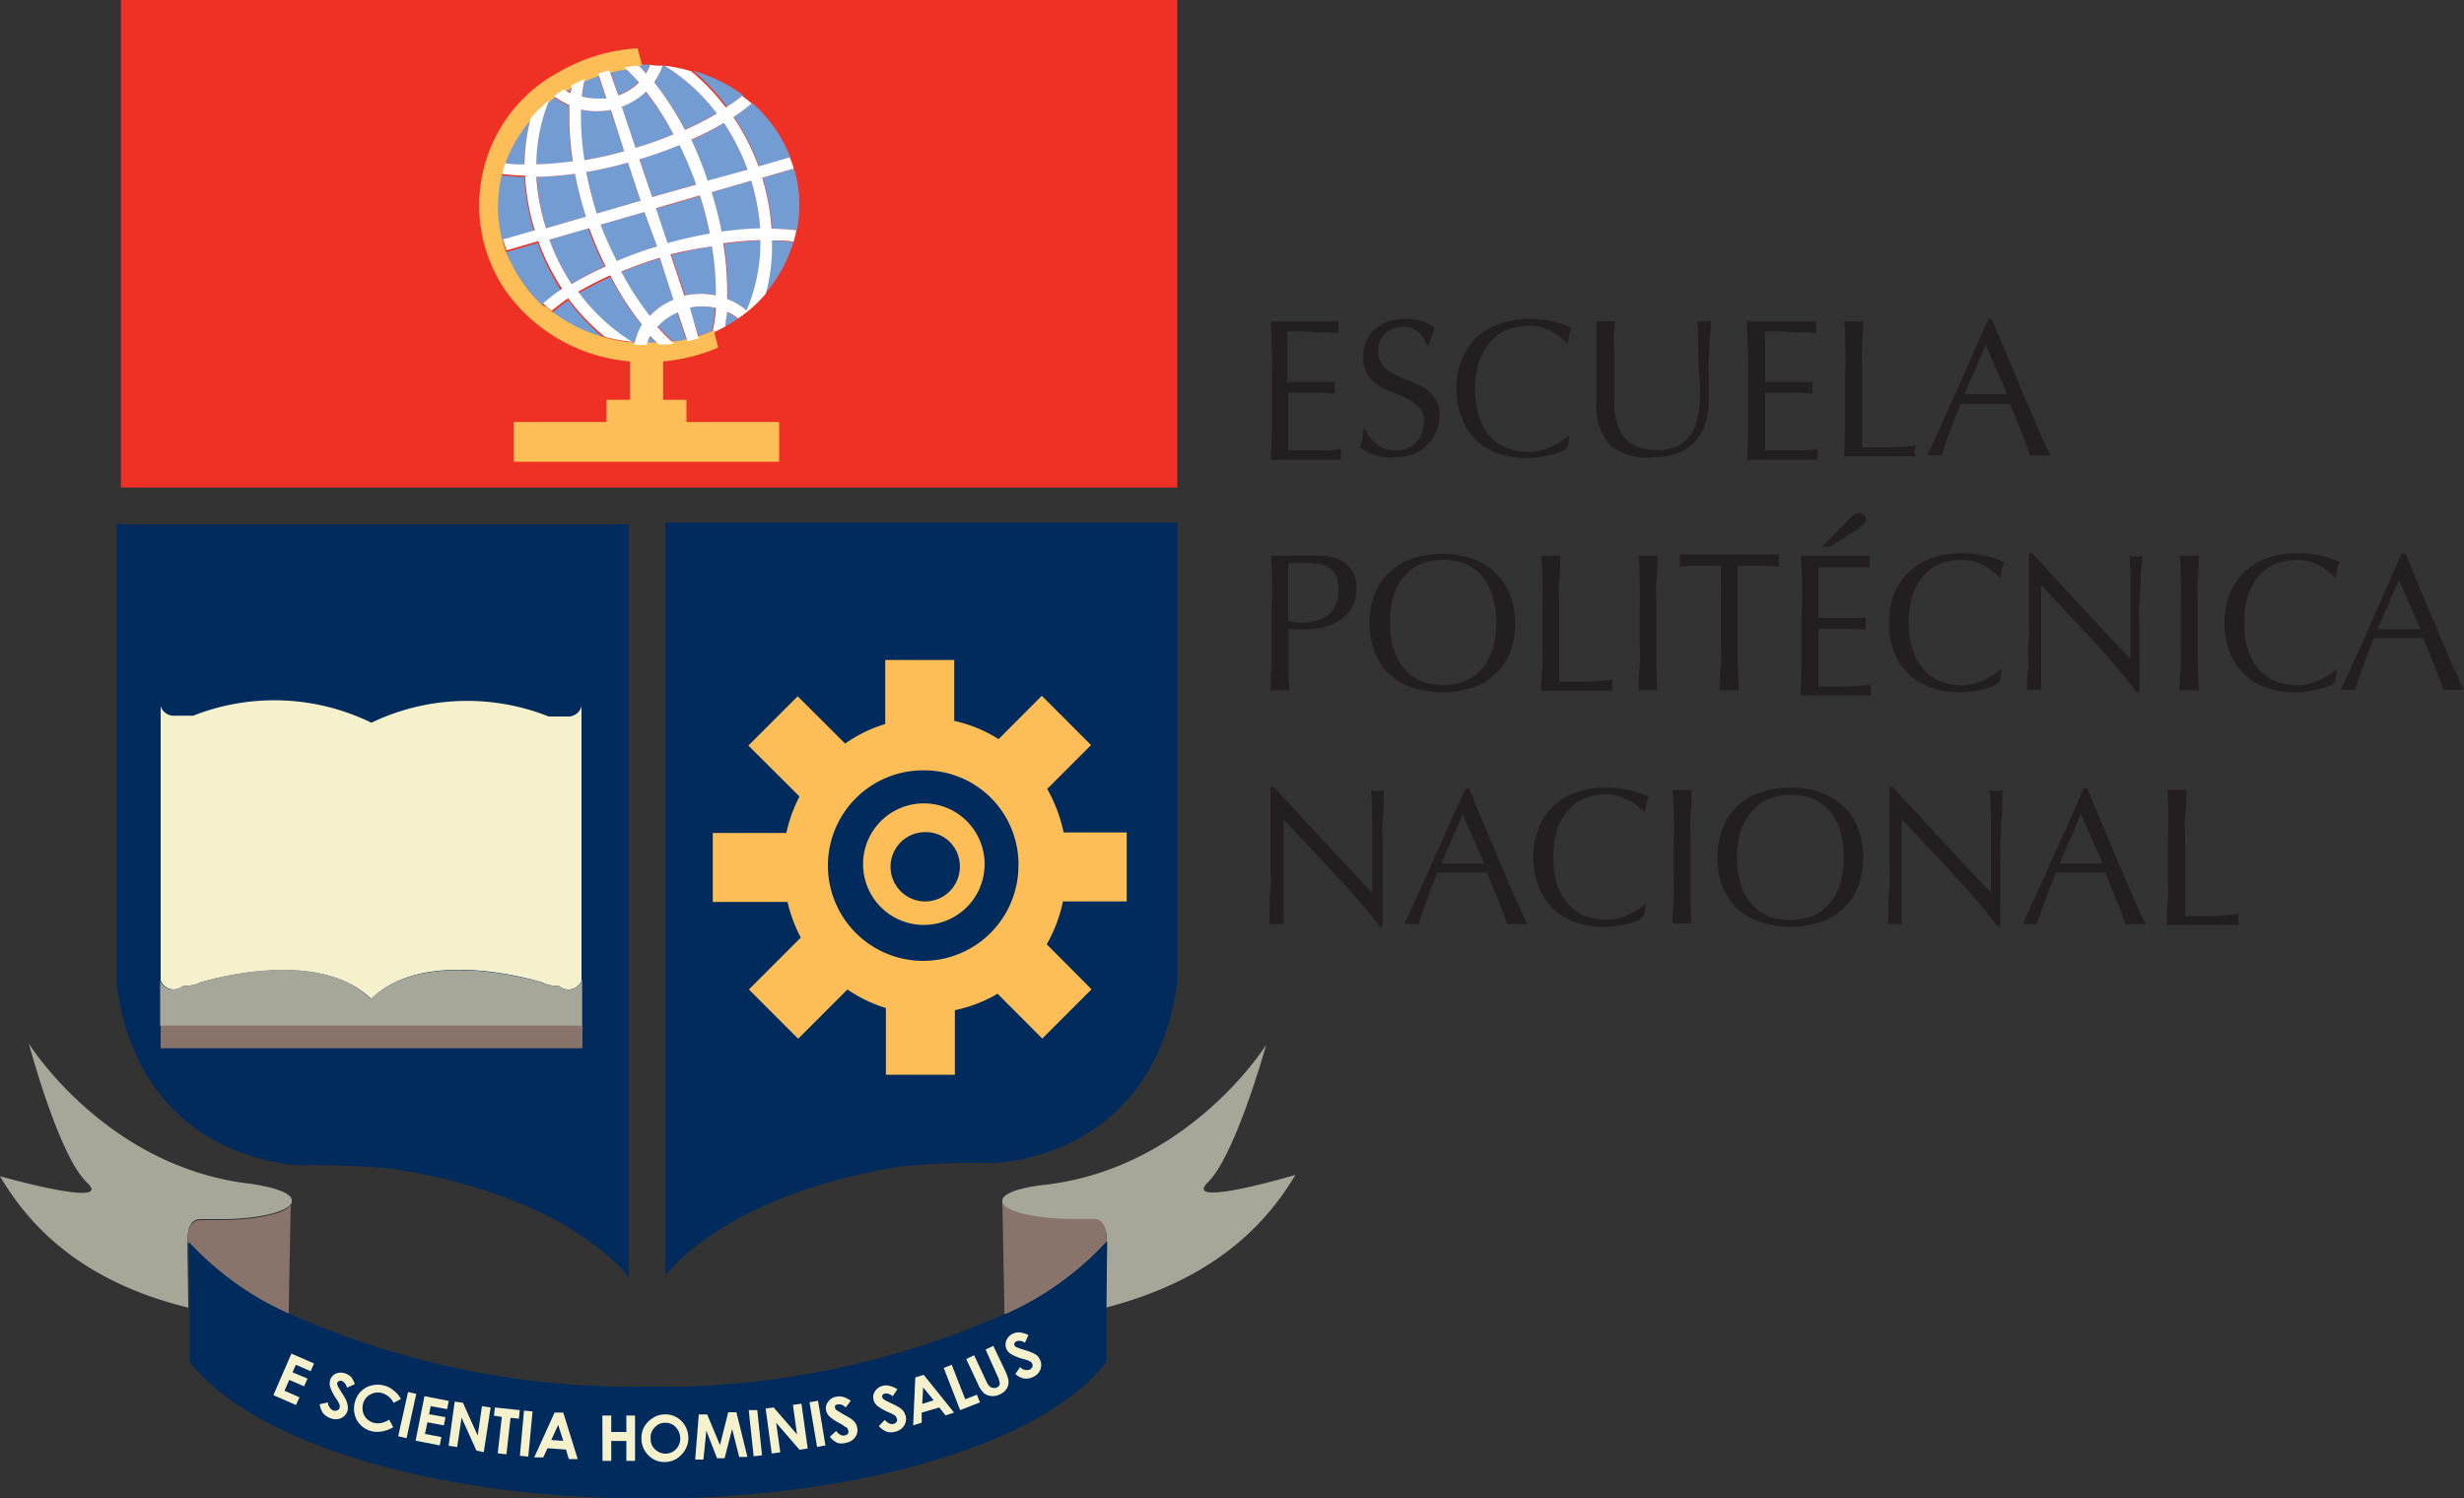 <svg xmlns="http://www.w3.org/2000/svg" viewBox="0 0 150 91.2"><rect x="0" y="0" width="150" height="91.2" fill="#333333" stroke="none"/><defs><style>.cls-1{fill:#002b5c;}.cls-2{fill:#ee3124;}.cls-3{fill:none;}.cls-4{fill:#a6a699;}.cls-5{fill:#88746a;}.cls-6{fill:#231f20;}.cls-7{fill:#fffac4;}.cls-8{fill:#f6f1cd;}.cls-9{fill:#739dd2;}.cls-10{fill:#fdbe57;}.cls-11{fill:#fff;}</style></defs><title>Escuela_Politecnica_Nacional</title><g id="Layer_2" data-name="Layer 2"><g id="EPN_Logo"><path class="cls-1" d="M71.67,31.81H40.5V77.66S44,72.72,54.93,71a47.14,47.14,0,0,1,5.55-.2s9.73-.12,11.19-11Z"/><path class="cls-1" d="M7.1,31.92H38.27V77.76s-3.45-4.93-14.44-6.61a51,51,0,0,0-5.54-.21s-9.73-.1-11.19-11Z"/><path class="cls-2" d="M71.67,0V29.68H7.36V0Z"/><path class="cls-3" d="M31.08,13.86v0h0A0,0,0,0,1,31.08,13.86Z"/><path class="cls-4" d="M78.86,71.53s-7,2.08-5.32.44,3.54-8.36,3.54-8.36-4.7,7.56-13.55,8.53h0c-1.48.17-2.51.53-2.51.95v.2c.19.53,2,1,4.31,1l.78,0,.47,0a.62.62,0,0,1,.3.06c.37.17.54.68.49,1.32l0,0-.05,3.84v.1C73.49,78,76.84,74.93,78.86,71.53Z"/><path class="cls-5" d="M67.37,75.59c0-.64-.12-1.15-.49-1.32a.62.62,0,0,0-.3-.06l-.47,0-.78,0c-2.27,0-4.12-.44-4.31-1L61.15,80a.19.19,0,0,1,.08,0A18.57,18.57,0,0,0,67.37,75.59Z"/><path class="cls-4" d="M11.46,79.4l-.05-3.3v-.52c0-.64.13-1.13.5-1.3a.73.73,0,0,1,.3-.06l.47,0h.77c2.24,0,4.07-.43,4.31-1v-.15c0-.42-1-.78-2.5-1h0c-8.82-1-13.5-8.53-13.5-8.53S3.58,70.4,5.3,72,0,71.61,0,71.61c2,3.4,5.34,6.5,11.46,8V79.4Z"/><path class="cls-5" d="M13.46,74.28h-.77l-.47,0a.73.73,0,0,0-.3.06c-.37.17-.53.66-.5,1.3A18.55,18.55,0,0,0,17.57,80h0l0,0,.13-6.69s0,0,0,0C17.53,73.85,15.7,74.27,13.46,74.28Z"/><path class="cls-1" d="M67.4,75.56l0,0A18.57,18.57,0,0,1,61.23,80a.19.19,0,0,0-.08,0,51.83,51.83,0,0,1-21.63,4.43H39.3A51.7,51.7,0,0,1,17.65,80l0,0h0a18.55,18.55,0,0,1-6.15-4.39v.52l.05,3.3v.18l0,3.29c3.69,4.83,14.74,8.33,27.8,8.33h.22c13.06,0,24.11-3.5,27.79-8.33l0-3.37v-.1Z"/><path class="cls-6" d="M77.42,21.09l-.06-1.52,1.06,0,1.06,0,1,0,1,0a2.19,2.19,0,0,0,0,.36,2.16,2.16,0,0,0,0,.35l-.69-.05-.66,0-.76-.05h-1q0,.38,0,.72c0,.23,0,.5,0,.79s0,.61,0,.9v.66h.94l.76,0,.63,0,.55,0a2.1,2.1,0,0,0,0,.36,2.19,2.19,0,0,0,0,.36l-.71-.06-.82,0H78.43v.24a2.82,2.82,0,0,0,0,.31v1.18c0,.45,0,.82,0,1.11s0,.52,0,.67h.83c.31,0,.6,0,.89,0l.82,0,.67-.09a.52.52,0,0,0,0,.18,1.15,1.15,0,0,0,0,.18.86.86,0,0,0,0,.31l-1.07,0H78.43l-1.07,0,.06-1.51c0-.51,0-1,0-1.54V22.63C77.45,22.11,77.44,21.59,77.42,21.09Z"/><path class="cls-6" d="M83.37,26.62a2.11,2.11,0,0,0,.39.4,2.16,2.16,0,0,0,.54.3,2.13,2.13,0,0,0,.69.1,1.75,1.75,0,0,0,.7-.13,1.73,1.73,0,0,0,.54-.37,1.68,1.68,0,0,0,.33-.55,1.66,1.66,0,0,0,.12-.67,1.33,1.33,0,0,0-.27-.87,2.35,2.35,0,0,0-.7-.53c-.28-.14-.57-.27-.89-.4a4.17,4.17,0,0,1-.9-.44,2.35,2.35,0,0,1-.69-.68A2,2,0,0,1,83,21.66a2.24,2.24,0,0,1,.18-.91,2,2,0,0,1,.52-.71,2.5,2.5,0,0,1,.8-.46,3.31,3.31,0,0,1,1.08-.17,3.22,3.22,0,0,1,1,.14,2.53,2.53,0,0,1,.77.42,2.3,2.3,0,0,0-.18.43A4,4,0,0,0,87,21h-.15q-.06-.16-.15-.36a1.59,1.59,0,0,0-.28-.36A1.38,1.38,0,0,0,86,20a1.4,1.4,0,0,0-.56-.11,1.75,1.75,0,0,0-.62.11,1.31,1.31,0,0,0-.8.77,1.53,1.53,0,0,0-.12.6,1.33,1.33,0,0,0,.28.88,2.56,2.56,0,0,0,.7.54,9.16,9.16,0,0,0,.89.39,5.3,5.3,0,0,1,.9.42,2.37,2.37,0,0,1,.69.65,1.76,1.76,0,0,1,.28,1,2.56,2.56,0,0,1-.2,1,2.49,2.49,0,0,1-.57.86,2.67,2.67,0,0,1-.91.55,3.59,3.59,0,0,1-1.22.2,3.09,3.09,0,0,1-1.2-.2,3.05,3.05,0,0,1-.76-.45,3,3,0,0,0,.15-.49,5,5,0,0,0,.07-.56h.15A2.39,2.39,0,0,0,83.37,26.62Z"/><path class="cls-6" d="M95.09,27.45a3.75,3.75,0,0,1-.55.21c-.22.06-.46.11-.73.16a4.61,4.61,0,0,1-.84.07,5.6,5.6,0,0,1-1.73-.26,3.84,3.84,0,0,1-1.38-.82A4,4,0,0,1,89,25.47a4.66,4.66,0,0,1-.33-1.8,4.59,4.59,0,0,1,.33-1.8,3.71,3.71,0,0,1,.91-1.34,3.82,3.82,0,0,1,1.41-.83,5.39,5.39,0,0,1,1.8-.29,6.39,6.39,0,0,1,1.43.16,7.22,7.22,0,0,1,1.14.39,1.38,1.38,0,0,0-.16.45q-.06.29-.09.48l-.07,0a2.75,2.75,0,0,0-.34-.32,3.23,3.23,0,0,0-.49-.34,3.12,3.12,0,0,0-.64-.29,2.77,2.77,0,0,0-.78-.11,3.66,3.66,0,0,0-1.3.23,2.73,2.73,0,0,0-1.05.7A3.28,3.28,0,0,0,90.05,22a5,5,0,0,0-.25,1.7,5.08,5.08,0,0,0,.25,1.7,3.5,3.5,0,0,0,.69,1.2,2.82,2.82,0,0,0,1.05.69,3.66,3.66,0,0,0,1.3.22,2.78,2.78,0,0,0,.78-.1,4.69,4.69,0,0,0,.67-.26,4.53,4.53,0,0,0,.54-.32l.41-.3.05,0-.11.7A1.11,1.11,0,0,1,95.09,27.45Z"/><path class="cls-6" d="M103.38,20.83q0-.91-.06-1.26l.25,0,.23,0a1.34,1.34,0,0,0,.36-.06c0,.28,0,.61-.07,1s0,.8-.06,1.23,0,.9,0,1.36,0,.92,0,1.35a4.5,4.5,0,0,1-.25,1.43,3.37,3.37,0,0,1-.65,1.07,2.8,2.8,0,0,1-1.06.66,4.12,4.12,0,0,1-1.43.23A3.49,3.49,0,0,1,98,27.08a3.49,3.49,0,0,1-.81-2.56c0-.37,0-.7,0-1s0-.58,0-.88c0-.67,0-1.26,0-1.77s0-.95,0-1.31l.31,0,.31,0,.25,0,.26,0c0,.17,0,.4-.05.68s0,.6,0,1,0,.74,0,1.15,0,.84,0,1.28c0,.28,0,.55,0,.84a4.71,4.71,0,0,0,.08.85,3.5,3.5,0,0,0,.23.78,2,2,0,0,0,.46.66,2.36,2.36,0,0,0,.75.44,3.26,3.26,0,0,0,1.11.16,3,3,0,0,0,1.1-.19,2.15,2.15,0,0,0,.72-.5,2.31,2.31,0,0,0,.45-.71,4.11,4.11,0,0,0,.23-.85,6.73,6.73,0,0,0,.09-.88c0-.29,0-.56,0-.81C103.39,22.3,103.38,21.44,103.38,20.83Z"/><path class="cls-6" d="M106.4,21.09l-.06-1.52,1.06,0,1.06,0,1.05,0,1.06,0a2.19,2.19,0,0,0,0,.36,2.16,2.16,0,0,0,0,.35l-.69-.05-.66,0-.77-.05h-1c0,.25,0,.49,0,.72s0,.5,0,.79,0,.61,0,.9v.66h.94l.76,0,.64,0,.55,0a2.09,2.09,0,0,0,0,.36,2.2,2.2,0,0,0,0,.36l-.72-.06-.82,0h-1.35v.24c0,.08,0,.19,0,.31v1.18c0,.45,0,.82,0,1.11s0,.52,0,.67h.83c.3,0,.59,0,.88,0l.82,0,.67-.09a.52.52,0,0,0,0,.18v.18a1.24,1.24,0,0,0,0,.31l-1.06,0h-2.16l-1.07,0,.06-1.51c0-.51,0-1,0-1.54V22.63C106.43,22.11,106.42,21.59,106.4,21.09Z"/><path class="cls-6" d="M112.33,21.11c0-.5,0-1-.06-1.54l.29,0,.28,0,.29,0,.3,0c0,.52-.05,1-.07,1.54s0,1,0,1.54c0,1,0,1.86,0,2.59s0,1.39,0,2c.56,0,1.1,0,1.61,0a14.54,14.54,0,0,0,1.66-.13,1.34,1.34,0,0,0-.06.35,1,1,0,0,0,.06.32l-1.09,0h-2.19l-1.09,0,.06-1.49c0-.51,0-1,0-1.55v-2C112.36,22.13,112.35,21.61,112.33,21.11Z"/><path class="cls-6" d="M124.83,27.73l-.31,0h-.63l-.31,0c-.06-.18-.14-.39-.23-.66s-.2-.52-.31-.81-.24-.56-.35-.85-.24-.56-.34-.82l-.77,0h-1.5l-.73,0c-.24.61-.48,1.2-.68,1.76s-.36,1-.47,1.38l-.43,0-.44,0c.64-1.38,1.26-2.76,1.87-4.13s1.22-2.77,1.84-4.19h.22c.19.47.4,1,.62,1.5s.45,1.07.67,1.62l.69,1.63.65,1.5.54,1.24C124.6,27.27,124.73,27.54,124.83,27.73ZM119.58,24h2.61l-1.31-3Z"/><path class="cls-6" d="M77.42,35.37c0-.5,0-1-.06-1.54l.57,0a5.43,5.43,0,0,0,.57,0h.35l.41,0h.39l.33,0,.43,0a3.55,3.55,0,0,1,.55.06,3.89,3.89,0,0,1,.58.18,1.78,1.78,0,0,1,.51.35,1.73,1.73,0,0,1,.38.56,2.3,2.3,0,0,1,.14.84,2.2,2.2,0,0,1-.34,1.28,2.38,2.38,0,0,1-.83.75,3.51,3.51,0,0,1-1,.38,6.14,6.14,0,0,1-1,.09h-.5l-.46,0V39c0,.52,0,1,0,1.54s0,1,.07,1.5a5.43,5.43,0,0,0-.58,0,5.34,5.34,0,0,0-.58,0q0-.73.06-1.5c0-.51,0-1,0-1.54V36.91C77.45,36.39,77.44,35.87,77.42,35.37Zm1.84,2.53a4,4,0,0,0,.76-.08,2.1,2.1,0,0,0,.72-.31,1.56,1.56,0,0,0,.53-.6,2.12,2.12,0,0,0,.21-1,2.17,2.17,0,0,0-.14-.83,1.19,1.19,0,0,0-.4-.5,1.64,1.64,0,0,0-.62-.24,4.21,4.21,0,0,0-.83-.07H78.42V37.8A3.33,3.33,0,0,0,79.26,37.9Z"/><path class="cls-6" d="M83.7,36.13a3.69,3.69,0,0,1,.92-1.33A3.88,3.88,0,0,1,86,34a5.89,5.89,0,0,1,3.59,0,3.8,3.8,0,0,1,1.4.84,3.69,3.69,0,0,1,.92,1.33,5.1,5.1,0,0,1,0,3.61A3.69,3.69,0,0,1,91,41.07a3.61,3.61,0,0,1-1.4.81,6.1,6.1,0,0,1-3.59,0,3.7,3.7,0,0,1-2.32-2.14,5.25,5.25,0,0,1,0-3.61Zm7.14.1A3.09,3.09,0,0,0,90.15,35a2.81,2.81,0,0,0-1-.7,3.9,3.9,0,0,0-1.3-.22,4,4,0,0,0-1.29.22,2.73,2.73,0,0,0-1,.7,3.09,3.09,0,0,0-.69,1.19,5.3,5.3,0,0,0-.25,1.7,5.41,5.41,0,0,0,.25,1.71,3.09,3.09,0,0,0,.69,1.19,2.71,2.71,0,0,0,1,.69,3.73,3.73,0,0,0,1.29.23,3.66,3.66,0,0,0,1.3-.23,2.79,2.79,0,0,0,1-.69,3.09,3.09,0,0,0,.69-1.19,5.14,5.14,0,0,0,.25-1.71A5,5,0,0,0,90.84,36.23Z"/><path class="cls-6" d="M93.89,35.37c0-.5,0-1-.07-1.54l.3,0a1.32,1.32,0,0,0,.28,0,1.42,1.42,0,0,0,.29,0l.29,0c0,.52,0,1-.06,1.54s0,1,0,1.54c0,1,0,1.86,0,2.6s0,1.39,0,2l1.62,0a14.86,14.86,0,0,0,1.66-.14,1.34,1.34,0,0,0-.06.36,1.1,1.1,0,0,0,.06.32c-.37,0-.73,0-1.1,0H94.92c-.35,0-.72,0-1.1,0,0-.49.05-1,.07-1.5s0-1,0-1.54V36.91C93.92,36.39,93.91,35.87,93.89,35.37Z"/><path class="cls-6" d="M99.82,35.37c0-.5,0-1-.07-1.54l.3,0a1.27,1.27,0,0,0,.28,0,1.42,1.42,0,0,0,.29,0l.29,0c0,.52,0,1-.07,1.54s0,1,0,1.54V39c0,.52,0,1,0,1.54s0,1,.07,1.5a5.43,5.43,0,0,0-.58,0,5.34,5.34,0,0,0-.58,0c0-.49,0-1,.07-1.5s0-1,0-1.54V36.91C99.85,36.39,99.83,35.87,99.82,35.37Z"/><path class="cls-6" d="M104.75,34.45h-.64l-.68,0-.66,0-.56.06a1.11,1.11,0,0,0,.06-.38,1.25,1.25,0,0,0-.06-.37l1.53,0c.5,0,1,0,1.53,0s1,0,1.53,0l1.53,0a1.69,1.69,0,0,0-.06.38,1.41,1.41,0,0,0,.06.37l-.56-.06-.65,0-.68,0h-.65q0,1.23,0,2.46V39c0,.52,0,1,0,1.54l.06,1.5a5.34,5.34,0,0,0-.58,0,5.43,5.43,0,0,0-.58,0c0-.49,0-1,.07-1.5s0-1,0-1.54V36.91Q104.78,35.68,104.75,34.45Z"/><path class="cls-6" d="M109.7,35.35l-.06-1.52,1.06,0c.35,0,.7,0,1.06,0s.7,0,1,0l1.06,0a1.47,1.47,0,0,0,0,.36,1.34,1.34,0,0,0,0,.35l-.69,0-.67,0-.76,0-1,0c0,.26,0,.5,0,.73s0,.49,0,.78,0,.61,0,.91v.66h.94l.76,0,.64,0,.55,0a1.55,1.55,0,0,0,0,.37,1.47,1.47,0,0,0,0,.36,7,7,0,0,0-.72-.06l-.82,0h-1.35v.23a2.82,2.82,0,0,0,0,.31v1.18c0,.46,0,.83,0,1.12s0,.52,0,.67h.82l.89,0,.82-.05a5,5,0,0,0,.66-.09,1,1,0,0,0,0,.18,1.34,1.34,0,0,0,0,.19,1.3,1.3,0,0,0,0,.31c-.35,0-.7,0-1.06,0h-2.15c-.35,0-.71,0-1.07,0l.06-1.52c0-.5,0-1,0-1.54v-2C109.73,36.38,109.72,35.86,109.7,35.35Zm3.49-4.12a.51.51,0,0,1,.26.09.34.34,0,0,1,.13.29.44.44,0,0,1-.14.34,2.69,2.69,0,0,1-.28.22l-1.75,1.12h-.5l1.75-1.77A.75.75,0,0,1,113.19,31.23Z"/><path class="cls-6" d="M121.45,41.72a3.56,3.56,0,0,1-.56.2c-.22.06-.46.11-.73.16a4.53,4.53,0,0,1-.84.07,5.36,5.36,0,0,1-1.73-.27,3.64,3.64,0,0,1-1.37-.81,3.77,3.77,0,0,1-.9-1.33,5.1,5.1,0,0,1,0-3.61,3.67,3.67,0,0,1,.91-1.33,3.84,3.84,0,0,1,1.41-.84,5.4,5.4,0,0,1,1.8-.28,5.8,5.8,0,0,1,1.43.16,6.09,6.09,0,0,1,1.14.38,1.91,1.91,0,0,0-.15.46,3.78,3.78,0,0,0-.09.47l-.08,0a2,2,0,0,0-.33-.33,3.35,3.35,0,0,0-.5-.34,2.88,2.88,0,0,0-.64-.28,2.72,2.72,0,0,0-.78-.11,3.9,3.9,0,0,0-1.3.22,2.73,2.73,0,0,0-1,.7,3.09,3.09,0,0,0-.69,1.19,5,5,0,0,0-.25,1.7,5.14,5.14,0,0,0,.25,1.71,3.09,3.09,0,0,0,.69,1.19,2.71,2.71,0,0,0,1,.69,3.66,3.66,0,0,0,1.3.23,2.85,2.85,0,0,0,.79-.11,3.94,3.94,0,0,0,.66-.25,4.53,4.53,0,0,0,.54-.32l.42-.31,0,.05-.1.7A1.25,1.25,0,0,1,121.45,41.72Z"/><path class="cls-6" d="M127.34,38.91l-3.09-3.29c0,.22,0,.51,0,.89s0,.88,0,1.52v.62c0,.25,0,.5,0,.77s0,.54,0,.82,0,.53,0,.78,0,.44,0,.62,0,.29,0,.36a2.62,2.62,0,0,0-.41,0,3,3,0,0,0-.44,0,4.24,4.24,0,0,0,0-.44c0-.21,0-.47.06-.77s0-.62,0-1,0-.69.05-1,0-.69,0-1,0-.63,0-.9c0-.76,0-1.41,0-2s0-.95,0-1.22h.19c.49.52,1,1.08,1.55,1.68l1.63,1.77,1.54,1.65c.49.52.92,1,1.28,1.33V38.49c0-.83,0-1.64,0-2.43s0-1.53-.07-2.23a1.62,1.62,0,0,0,.4.06,1.69,1.69,0,0,0,.38-.06c0,.18,0,.44-.06.79s0,.72-.05,1.11,0,.79-.06,1.17,0,.68,0,.92v.71c0,.27,0,.55,0,.84v.89c0,.29,0,.57,0,.83s0,.48,0,.67v.39h-.16Q128.88,40.58,127.34,38.91Z"/><path class="cls-6" d="M132.76,35.37c0-.5,0-1-.07-1.54l.3,0a1.32,1.32,0,0,0,.28,0,1.42,1.42,0,0,0,.29,0l.29,0c0,.52,0,1-.06,1.54s0,1,0,1.54V39c0,.52,0,1,0,1.54l.06,1.5a5.34,5.34,0,0,0-.58,0,5.43,5.43,0,0,0-.58,0c0-.49.05-1,.07-1.5s0-1,0-1.54V36.91C132.78,36.39,132.78,35.87,132.76,35.37Z"/><path class="cls-6" d="M141.87,41.72a3.56,3.56,0,0,1-.56.2c-.21.06-.46.11-.73.16a4.53,4.53,0,0,1-.84.07,5.36,5.36,0,0,1-1.73-.27,3.52,3.52,0,0,1-1.36-.81,3.64,3.64,0,0,1-.9-1.33,5.1,5.1,0,0,1,0-3.61,3.67,3.67,0,0,1,.91-1.33,3.88,3.88,0,0,1,1.4-.84,5.48,5.48,0,0,1,1.8-.28,5.8,5.8,0,0,1,1.43.16,6.46,6.46,0,0,1,1.15.38,1.54,1.54,0,0,0-.16.46c0,.18-.07.34-.09.47l-.07,0a2.71,2.71,0,0,0-.34-.33,2.79,2.79,0,0,0-.49-.34,3.1,3.1,0,0,0-.64-.28,2.79,2.79,0,0,0-.79-.11,3.94,3.94,0,0,0-1.3.22,2.9,2.9,0,0,0-1,.7,3.22,3.22,0,0,0-.69,1.19,5,5,0,0,0-.25,1.7,5.14,5.14,0,0,0,.25,1.71,3.22,3.22,0,0,0,.69,1.19,2.87,2.87,0,0,0,1,.69,3.7,3.7,0,0,0,1.3.23,2.79,2.79,0,0,0,.79-.11,3.63,3.63,0,0,0,.66-.25,4.69,4.69,0,0,0,.55-.32l.41-.31,0,.05-.11.7A1.25,1.25,0,0,1,141.87,41.72Z"/><path class="cls-6" d="M150,42a1.67,1.67,0,0,0-.31,0h-.64a1.72,1.72,0,0,0-.31,0c-.06-.18-.13-.4-.22-.66l-.32-.81c-.11-.28-.23-.56-.35-.85s-.23-.57-.33-.83l-.77,0h-1.51l-.72,0c-.25.62-.48,1.21-.68,1.76s-.36,1-.47,1.39a3,3,0,0,0-.44,0,3.1,3.1,0,0,0-.44,0q1-2.09,1.88-4.14c.6-1.37,1.22-2.76,1.83-4.18h.23l.61,1.49c.23.53.45,1.07.68,1.62l.69,1.63.64,1.5c.2.47.39.88.55,1.25S149.89,41.81,150,42Zm-5.26-3.7h.65l.63,0h.67l.66,0-1.31-3Z"/><path class="cls-6" d="M81.22,53.18l-3.08-3.3c0,.22,0,.52,0,.89s0,.88,0,1.53c0,.16,0,.37,0,.61s0,.51,0,.78,0,.54,0,.81,0,.54,0,.78,0,.44,0,.62a2.45,2.45,0,0,0,0,.36l-.42,0-.43,0c0-.07,0-.22,0-.44s0-.47,0-.76,0-.62.06-1,0-.69,0-1.05l0-1c0-.33,0-.63,0-.89v-2c0-.55,0-1,0-1.22h.19l1.54,1.67c.55.61,1.1,1.2,1.64,1.78l1.54,1.65c.49.52.91,1,1.27,1.32V52.76c0-.83,0-1.64,0-2.43s0-1.53-.08-2.23a1.69,1.69,0,0,0,.41.06,1.62,1.62,0,0,0,.37-.06c0,.17,0,.44,0,.78s0,.73-.06,1.12,0,.79,0,1.17,0,.68,0,.91v1.56c0,.29,0,.59,0,.88s0,.58,0,.83,0,.49,0,.68v.39h-.17C83.21,55.37,82.25,54.28,81.22,53.18Z"/><path class="cls-6" d="M93,56.26l-.31,0h-.63l-.31,0c-.06-.18-.13-.4-.23-.66s-.2-.52-.31-.8l-.35-.86-.34-.83h-3q-.39.93-.69,1.77c-.21.56-.36,1-.46,1.38l-.44,0-.44,0c.64-1.38,1.26-2.76,1.87-4.13L89.21,48h.23l.61,1.49c.22.53.45,1.07.67,1.62s.47,1.09.69,1.63l.65,1.5c.2.47.38.88.54,1.24S92.9,56.07,93,56.26Zm-5.25-3.69c.21,0,.42,0,.64,0H89.7l.66,0-1.32-3Z"/><path class="cls-6" d="M99.8,56a3.56,3.56,0,0,1-.56.2c-.21.06-.46.11-.72.16a5.83,5.83,0,0,1-.84.07,5.38,5.38,0,0,1-1.74-.27,3.69,3.69,0,0,1-1.37-.81,4,4,0,0,1-.9-1.34,5.07,5.07,0,0,1,0-3.6,3.84,3.84,0,0,1,.91-1.34A4,4,0,0,1,96,48.23a5.44,5.44,0,0,1,1.8-.28,5.8,5.8,0,0,1,1.43.16,6.09,6.09,0,0,1,1.14.38,1.68,1.68,0,0,0-.15.45c0,.19-.07.35-.1.48l-.06,0a3.73,3.73,0,0,0-.34-.32,3.35,3.35,0,0,0-.5-.34,2.48,2.48,0,0,0-.64-.28,2.37,2.37,0,0,0-.78-.11,3.7,3.7,0,0,0-1.3.22,2.7,2.7,0,0,0-1,.7,3.38,3.38,0,0,0-.7,1.19,5.32,5.32,0,0,0-.24,1.7,5.43,5.43,0,0,0,.24,1.71,3.33,3.33,0,0,0,.7,1.18,2.7,2.7,0,0,0,1,.7,3.7,3.7,0,0,0,1.3.22,2.8,2.8,0,0,0,.79-.1,3.94,3.94,0,0,0,.66-.26,3.5,3.5,0,0,0,.54-.32c.17-.11.3-.21.42-.3l0,0-.11.7A2.09,2.09,0,0,1,99.8,56Z"/><path class="cls-6" d="M101.89,49.64c0-.5,0-1-.07-1.54l.3,0,.28,0,.29,0,.29,0c0,.52,0,1-.06,1.54s0,1,0,1.54v2c0,.52,0,1,0,1.55s0,1,.06,1.49l-.58,0-.58,0c0-.48.05-1,.07-1.49s0-1,0-1.55v-2C101.91,50.65,101.91,50.14,101.89,49.64Z"/><path class="cls-6" d="M104.87,50.4a3.84,3.84,0,0,1,.91-1.34,4.14,4.14,0,0,1,1.41-.83,5.89,5.89,0,0,1,3.59,0,4,4,0,0,1,1.41.83,3.84,3.84,0,0,1,.91,1.34,5.07,5.07,0,0,1,0,3.6,3.62,3.62,0,0,1-2.32,2.15,6.1,6.1,0,0,1-3.59,0,3.94,3.94,0,0,1-1.41-.81,3.84,3.84,0,0,1-.91-1.34,5.22,5.22,0,0,1,0-3.6Zm7.15.1a3.24,3.24,0,0,0-.7-1.19,2.7,2.7,0,0,0-1-.7,3.7,3.7,0,0,0-1.3-.22,3.64,3.64,0,0,0-1.29.22,2.77,2.77,0,0,0-1,.7A3.22,3.22,0,0,0,106,50.5a5,5,0,0,0-.25,1.7,5.14,5.14,0,0,0,.25,1.71,3.18,3.18,0,0,0,.69,1.18,2.77,2.77,0,0,0,1,.7A3.64,3.64,0,0,0,109,56a3.7,3.7,0,0,0,1.3-.22,2.7,2.7,0,0,0,1-.7,3.19,3.19,0,0,0,.7-1.18,5.43,5.43,0,0,0,.24-1.71A5.32,5.32,0,0,0,112,50.5Z"/><path class="cls-6" d="M118.86,53.18c-1-1.1-2.06-2.21-3.09-3.3,0,.22,0,.52,0,.89s0,.88,0,1.53v.61c0,.25,0,.51,0,.78s0,.54,0,.81,0,.54,0,.78,0,.44,0,.62,0,.3,0,.36l-.42,0-.44,0,.06-.44c0-.21,0-.47,0-.76s0-.62.05-1,0-.69,0-1.05l0-1c0-.33,0-.63,0-.89,0-.76,0-1.42,0-2s0-1,0-1.22h.18l1.55,1.67c.55.61,1.1,1.2,1.64,1.78l1.54,1.65c.48.52.91,1,1.27,1.32V52.76c0-.83,0-1.64,0-2.43s0-1.53-.08-2.23a1.68,1.68,0,0,0,.4.06,1.62,1.62,0,0,0,.38-.06c0,.17,0,.44,0,.78s0,.73-.06,1.12,0,.79-.06,1.17,0,.68,0,.91v.72c0,.26,0,.55,0,.84s0,.59,0,.88,0,.58,0,.83,0,.49,0,.68v.39h-.17C120.85,55.37,119.88,54.28,118.86,53.18Z"/><path class="cls-6" d="M130.64,56.26l-.32,0h-.62l-.32,0c-.06-.18-.13-.4-.22-.66s-.2-.52-.32-.8-.23-.57-.35-.86-.22-.56-.33-.83h-3c-.25.62-.48,1.21-.68,1.77s-.37,1-.47,1.38l-.43,0-.44,0c.64-1.38,1.26-2.76,1.87-4.13L126.85,48h.22c.19.46.4.95.62,1.49l.67,1.62.69,1.63c.23.53.44,1,.65,1.5s.38.88.54,1.24S130.54,56.07,130.64,56.26Zm-5.25-3.69c.2,0,.42,0,.64,0h1.31l.66,0-1.32-3Z"/><path class="cls-6" d="M132,49.64c0-.5,0-1-.06-1.54l.29,0,.29,0,.28,0,.3,0c0,.52,0,1-.07,1.54s0,1,0,1.54c0,1,0,1.86,0,2.59s0,1.4,0,2c.57,0,1.1,0,1.61,0s1.06-.06,1.66-.13a1.34,1.34,0,0,0-.06.35,1.1,1.1,0,0,0,.06.32l-1.09,0H133l-1.09,0c0-.48,0-1,.06-1.49s0-1,0-1.55v-2C132,50.65,132,50.14,132,49.64Z"/><rect class="cls-5" x="9.78" y="62.38" width="25.68" height="1.44"/><path class="cls-7" d="M35.44,42.92V43a.13.13,0,0,0,0-.06Z"/><path class="cls-8" d="M11.17,60a1.76,1.76,0,0,0,1-.18s7.12-2.25,10.43,1h0c3.31-3.3,10.43-1,10.43-1A1.73,1.73,0,0,0,34,60a.87.87,0,0,0,1.4-.28v1.74h0V43a.84.84,0,0,1-.89.62l-.7,0h-.41A13.44,13.44,0,0,0,22.61,44h0a13.46,13.46,0,0,0-10.84-.43h-.41l-.65,0A.86.86,0,0,1,9.78,43v16.7A.86.86,0,0,0,11.17,60Z"/><path class="cls-4" d="M35.43,59.67A.87.87,0,0,1,34,60a1.73,1.73,0,0,1-1-.18s-7.12-2.25-10.43,1h0c-3.31-3.3-10.43-1-10.43-1a1.76,1.76,0,0,1-1,.18.86.86,0,0,1-1.39-.27h0v2.71H35.44V59.67Z"/><path class="cls-3" d="M30.58,14.66h0l1.94-.56a13.19,13.19,0,0,1-.59-3.33,12.47,12.47,0,0,1-1.41-.1v0A8,8,0,0,0,30.58,14.66Z"/><path class="cls-3" d="M31,15.8l.06.13A8.12,8.12,0,0,0,31.69,17,8.28,8.28,0,0,0,33,18.58h0a12.58,12.58,0,0,1,1.16-.89,14,14,0,0,1-1.45-2.9l-1.93.56h0Z"/><path class="cls-3" d="M34.43,5.41l-.07,0a2.12,2.12,0,0,0,.36.21c0-.16,0-.32.07-.47l-.19.1Z"/><path class="cls-3" d="M37.1,4.28l.51,1.53A3.38,3.38,0,0,0,38.87,5,11.25,11.25,0,0,0,38,4.1l-.16,0Z"/><path class="cls-3" d="M35.6,4.8a9.53,9.53,0,0,0-.18,1.13,4,4,0,0,0,.91.12c.19,0,.39,0,.59,0l-.51-1.52-.67.25Z"/><path class="cls-3" d="M38.57,20.94h0a3.77,3.77,0,0,1,.48-1.11,18.2,18.2,0,0,1-1.93-3,22,22,0,0,0-1.95,1,11.67,11.67,0,0,0,3.28,3.05h.08Z"/><path class="cls-3" d="M43.08,11l2.43-.71a13.6,13.6,0,0,0-1.44-2.85,17.68,17.68,0,0,1-2,1.06A22.58,22.58,0,0,1,43.08,11Z"/><path class="cls-3" d="M31.91,10.05a11.87,11.87,0,0,1,.36-2.77A8.54,8.54,0,0,0,30.73,10C31.1,10,31.5,10,31.91,10.05Z"/><path class="cls-3" d="M32.63,10a19.49,19.49,0,0,0,2.22-.18,18.21,18.21,0,0,1-.21-2.69c0-.25,0-.49,0-.73a4.52,4.52,0,0,1-.93-.54,3.92,3.92,0,0,0-.32.25A10.46,10.46,0,0,0,32.63,10Z"/><path class="cls-3" d="M43.21,20.21l.13-.05a12,12,0,0,0,.2-1.41,4.12,4.12,0,0,0-.86-.1,3.63,3.63,0,0,0-.73.08l.58,1.74a5.6,5.6,0,0,0,.68-.26Z"/><path class="cls-3" d="M41.16,20.82h0l.41-.08a2,2,0,0,1,.26-.06l-.59-1.75a3.44,3.44,0,0,0-1.24.88,11.07,11.07,0,0,0,1,1h0Z"/><path class="cls-3" d="M34.6,18.29a10.45,10.45,0,0,0-1,.76,9.33,9.33,0,0,0,3.24,1.59A12.85,12.85,0,0,1,34.6,18.29Z"/><path class="cls-3" d="M39.47,21c.21,0,.41,0,.62,0l-.51-.52a3.71,3.71,0,0,0-.22.55h.11Z"/><path class="cls-3" d="M43.21,14.25a20.86,20.86,0,0,0-.6-2.32l-2.68.78.71,2.12A25.45,25.45,0,0,1,43.21,14.25Z"/><path class="cls-3" d="M40.87,15.52,41.71,18a5.44,5.44,0,0,1,1-.11,4.41,4.41,0,0,1,.89.09c0-.1,0-.18,0-.28A17.1,17.1,0,0,0,43.34,15,24.12,24.12,0,0,0,40.87,15.52Z"/><path class="cls-3" d="M37.82,16.57a18.2,18.2,0,0,0,1.73,2.68,4,4,0,0,1,1.47-1l-.85-2.53A24.9,24.9,0,0,0,37.82,16.57Z"/><path class="cls-3" d="M39.23,12.91l-2.67.77a23,23,0,0,0,.94,2.25A23.48,23.48,0,0,1,40,15Z"/><path class="cls-3" d="M33.44,14.59A13.21,13.21,0,0,0,34.8,17.3a20.27,20.27,0,0,1,2-1.08,23.18,23.18,0,0,1-1-2.33Z"/><path class="cls-3" d="M45.73,11l-2.42.71a22.84,22.84,0,0,1,.61,2.4,20,20,0,0,1,2.36-.2A13.3,13.3,0,0,0,45.73,11Z"/><path class="cls-3" d="M44.06,14.84a18.56,18.56,0,0,1,.24,2.89c0,.17,0,.34,0,.5a4.14,4.14,0,0,1,1.18.7,10.6,10.6,0,0,0,.84-4.2v-.08C45.59,14.67,44.84,14.74,44.06,14.84Z"/><path class="cls-3" d="M35,10.58a21.3,21.3,0,0,1-2.32.19,13.07,13.07,0,0,0,.56,3.13l2.43-.71A24.44,24.44,0,0,1,35,10.58Z"/><path class="cls-3" d="M35.69,10.46A22.33,22.33,0,0,0,36.33,13L39,12.22,38.23,9.9A22.83,22.83,0,0,1,35.69,10.46Z"/><path class="cls-3" d="M42.38,11.24a22.92,22.92,0,0,0-1-2.41c-.77.32-1.59.61-2.45.87L39.7,12Z"/><path class="cls-3" d="M43.64,6.89a11.67,11.67,0,0,0-3.28-3A3.81,3.81,0,0,1,39.82,5,19.24,19.24,0,0,1,41.7,7.89,18.48,18.48,0,0,0,43.64,6.89Z"/><path class="cls-3" d="M38,9.21l-.84-2.52a4.56,4.56,0,0,1-.82.08,4.41,4.41,0,0,1-1-.1c0,.16,0,.33,0,.5a16.9,16.9,0,0,0,.21,2.58A22.52,22.52,0,0,0,38,9.21Z"/><path class="cls-3" d="M41,8.18a16.93,16.93,0,0,0-1.7-2.6,4.37,4.37,0,0,1-1.48.92L38.69,9A23.72,23.72,0,0,0,41,8.18Z"/><path class="cls-3" d="M40.34,4h.11l-.09-.07S40.35,4,40.34,4Z"/><path class="cls-9" d="M44.13,19.89a7.62,7.62,0,0,0,.77-.48,3.18,3.18,0,0,0-.66-.41C44.21,19.3,44.17,19.6,44.13,19.89Z"/><path class="cls-9" d="M42.68,18.65a3.63,3.63,0,0,0-.73.08l.58,1.74a5.6,5.6,0,0,0,.68-.26h0l.13-.05a12,12,0,0,0,.2-1.41A4.12,4.12,0,0,0,42.68,18.65Z"/><path class="cls-9" d="M44.26,6.51c.35-.23.66-.47,1-.7a9.54,9.54,0,0,0-3.05-1.5A12.94,12.94,0,0,1,44.26,6.51Z"/><path class="cls-9" d="M47,13.92a14.17,14.17,0,0,1,1.51.1,7.84,7.84,0,0,0-.17-3.75l-1.91.55A13.71,13.71,0,0,1,47,13.92Z"/><path class="cls-9" d="M39.82,5A19.24,19.24,0,0,1,41.7,7.89a18.48,18.48,0,0,0,1.94-1A11.54,11.54,0,0,0,40.45,4h-.11A4,4,0,0,1,39.82,5Z"/><path class="cls-9" d="M39.36,21h.11c.21,0,.41,0,.62,0l-.51-.52A3.71,3.71,0,0,0,39.36,21Z"/><path class="cls-9" d="M46.21,10.13l1.9-.55a8.46,8.46,0,0,0-2.32-3.31,12.33,12.33,0,0,1-1.11.83A14.35,14.35,0,0,1,46.21,10.13Z"/><path class="cls-9" d="M47,14.73a11.29,11.29,0,0,1-.45,3.17,8.36,8.36,0,0,0,1.75-3.18c-.41,0-.85-.07-1.31-.08C47,14.67,47,14.7,47,14.73Z"/><path class="cls-9" d="M34.79,5.2l-.19.1-.17.11-.07,0a2.12,2.12,0,0,0,.36.21C34.74,5.51,34.76,5.35,34.79,5.2Z"/><path class="cls-9" d="M34.85,9.86a18.21,18.21,0,0,1-.21-2.69c0-.25,0-.49,0-.73a4.52,4.52,0,0,1-.93-.54,3.92,3.92,0,0,0-.32.25A10.46,10.46,0,0,0,32.63,10,19.49,19.49,0,0,0,34.85,9.86Z"/><path class="cls-9" d="M36.33,6.05c.19,0,.39,0,.59,0l-.51-1.52-.67.25-.14.07a9.53,9.53,0,0,0-.18,1.13A4,4,0,0,0,36.33,6.05Z"/><path class="cls-9" d="M38.87,5A11.25,11.25,0,0,0,38,4.1l-.16,0-.71.16.51,1.53A3.38,3.38,0,0,0,38.87,5Z"/><path class="cls-9" d="M32.27,7.28A8.54,8.54,0,0,0,30.73,10c.37,0,.77.07,1.18.08A11.87,11.87,0,0,1,32.27,7.28Z"/><path class="cls-9" d="M32.74,14.79l-1.93.56h0l.18.44.06.13A8.12,8.12,0,0,0,31.69,17,8.28,8.28,0,0,0,33,18.58h0a12.58,12.58,0,0,1,1.16-.89A14,14,0,0,1,32.74,14.79Z"/><path class="cls-9" d="M37.16,16.86a22,22,0,0,0-1.95,1,11.67,11.67,0,0,0,3.28,3.05h.12a3.77,3.77,0,0,1,.48-1.11A18.2,18.2,0,0,1,37.16,16.86Z"/><path class="cls-9" d="M34.6,18.29a10.45,10.45,0,0,0-1,.76,9.33,9.33,0,0,0,3.24,1.59A12.85,12.85,0,0,1,34.6,18.29Z"/><path class="cls-9" d="M31.93,10.77a12.47,12.47,0,0,1-1.41-.1v0a8,8,0,0,0,.06,4h0l1.94-.56A13.19,13.19,0,0,1,31.93,10.77Z"/><path class="cls-9" d="M40,19.81a11.07,11.07,0,0,0,1,1h0l.11,0h0l.41-.08a2,2,0,0,1,.26-.06l-.59-1.75A3.44,3.44,0,0,0,40,19.81Z"/><path class="cls-9" d="M44.3,17.73c0,.17,0,.34,0,.5a4.14,4.14,0,0,1,1.18.7,10.6,10.6,0,0,0,.84-4.2v-.08c-.72,0-1.47.09-2.25.19A18.56,18.56,0,0,1,44.3,17.73Z"/><path class="cls-9" d="M43.21,14.25a20.86,20.86,0,0,0-.6-2.32l-2.68.78.71,2.12A25.45,25.45,0,0,1,43.21,14.25Z"/><path class="cls-9" d="M37.82,16.57a18.2,18.2,0,0,0,1.73,2.68,4,4,0,0,1,1.47-1l-.85-2.53A24.9,24.9,0,0,0,37.82,16.57Z"/><path class="cls-9" d="M43.92,14.13a20,20,0,0,1,2.36-.2A13.3,13.3,0,0,0,45.73,11l-2.42.71A22.84,22.84,0,0,1,43.92,14.13Z"/><path class="cls-9" d="M40.87,15.52,41.71,18a5.44,5.44,0,0,1,1-.11,4.41,4.41,0,0,1,.89.09c0-.1,0-.18,0-.28A17.1,17.1,0,0,0,43.34,15,24.12,24.12,0,0,0,40.87,15.52Z"/><path class="cls-9" d="M38.9,4l.43.46a3.65,3.65,0,0,0,.25-.53h-.52l0,.06Z"/><path class="cls-9" d="M38.69,9A23.72,23.72,0,0,0,41,8.18a16.93,16.93,0,0,0-1.7-2.6,4.37,4.37,0,0,1-1.48.92Z"/><path class="cls-9" d="M45.51,10.33a13.6,13.6,0,0,0-1.44-2.85,17.68,17.68,0,0,1-2,1.06,22.58,22.58,0,0,1,1,2.5Z"/><path class="cls-9" d="M39.7,12l2.68-.78a22.92,22.92,0,0,0-1-2.41c-.77.32-1.59.61-2.45.87Z"/><path class="cls-9" d="M39,12.22,38.23,9.9a22.83,22.83,0,0,1-2.54.56A22.33,22.33,0,0,0,36.33,13Z"/><path class="cls-9" d="M38,9.21l-.84-2.52a4.56,4.56,0,0,1-.82.08,4.41,4.41,0,0,1-1-.1c0,.16,0,.33,0,.5a16.9,16.9,0,0,0,.21,2.58A22.52,22.52,0,0,0,38,9.21Z"/><path class="cls-9" d="M35,10.58a21.3,21.3,0,0,1-2.32.19,13.07,13.07,0,0,0,.56,3.13l2.43-.71A24.44,24.44,0,0,1,35,10.58Z"/><path class="cls-9" d="M39.23,12.91l-2.67.77a23,23,0,0,0,.94,2.25A23.48,23.48,0,0,1,40,15Z"/><path class="cls-9" d="M33.44,14.59A13.21,13.21,0,0,0,34.8,17.3a20.27,20.27,0,0,1,2-1.08,23.18,23.18,0,0,1-1-2.33Z"/><path class="cls-10" d="M43.45,20.11l-.11.05-.13.05h0a5.6,5.6,0,0,1-.68.26h0l-.59.17-.08,0h0a2,2,0,0,0-.26.06l-.41.08h0l-.11,0h0c-.2,0-.39.06-.58.07l-.11,0h-.24c-.21,0-.41,0-.62,0H39.3l-.69,0h-.12a9.67,9.67,0,0,1-1.2-.19l-.45-.11a9.33,9.33,0,0,1-3.24-1.59l0,0-.34-.28L33,18.58h0A8.28,8.28,0,0,1,31.69,17a8.12,8.12,0,0,1-.63-1.11L31,15.8l-.18-.44h0c-.08-.22-.16-.44-.22-.66v0h0a8,8,0,0,1-.06-4v0c.06-.22.12-.44.19-.66l0,0a8.54,8.54,0,0,1,1.54-2.69,3.79,3.79,0,0,1,.31-.37,7.48,7.48,0,0,1,.83-.76,3.92,3.92,0,0,1,.32-.25c.18-.14.37-.27.56-.4l.07,0,.07,0,.17-.11.19-.1.15-.08.4-.2.12-.06.14-.06.14-.07.67-.25h0c.22-.08.45-.14.68-.2h0l.71-.16.16,0L38.72,4l.18,0h.18l0-.06-.26-1A10.91,10.91,0,0,0,34,4.4a9.21,9.21,0,0,0-3.28,13.21A10.3,10.3,0,0,0,38.35,22v2.34H36.92v1.35H31.28v2.42H47.43V25.69H41.79V24.34H40.37V22a10.72,10.72,0,0,0,3.35-.84l-.14-.55-.08-.3,0-.18Z"/><path class="cls-11" d="M38.9,4l-.18,0L38,4.1a11.25,11.25,0,0,1,.9.92,3.38,3.38,0,0,1-1.26.79L37.1,4.28h0c-.23.06-.46.12-.68.2h0L36.92,6c-.2,0-.4,0-.59,0a4,4,0,0,1-.91-.12A9.53,9.53,0,0,1,35.6,4.8l-.14.06-.12.06-.4.2-.15.08c0,.15,0,.31-.07.47a2.12,2.12,0,0,1-.36-.21l-.07,0c-.19.13-.38.26-.56.4a4.52,4.52,0,0,0,.93.54c0,.24,0,.48,0,.73a18.21,18.21,0,0,0,.21,2.69,19.49,19.49,0,0,1-2.22.18,10.46,10.46,0,0,1,.78-3.89,7.48,7.48,0,0,0-.83.76,3.79,3.79,0,0,0-.31.37,11.87,11.87,0,0,0-.36,2.77c-.41,0-.81,0-1.18-.08l0,0c-.07.22-.13.44-.19.66a12.47,12.47,0,0,0,1.41.1,13.19,13.19,0,0,0,.59,3.33l-1.94.56h0v0c.06.22.14.44.22.66h0l1.93-.56a14,14,0,0,0,1.45,2.9,12.58,12.58,0,0,0-1.16.89h0l.19.17.34.28,0,0a10.45,10.45,0,0,1,1-.76,12.85,12.85,0,0,0,2.24,2.35l.45.11a9.67,9.67,0,0,0,1.2.19,11.67,11.67,0,0,1-3.28-3.05,22,22,0,0,1,1.95-1,18.2,18.2,0,0,0,1.93,3A3.77,3.77,0,0,0,38.61,21l.69,0h.06a3.71,3.71,0,0,1,.22-.55l.51.52h.24l.11,0c.19,0,.38,0,.58-.07a11.07,11.07,0,0,1-1-1,3.44,3.44,0,0,1,1.24-.88l.59,1.75h0l.09,0,.59-.17h0L42,18.73a3.63,3.63,0,0,1,.73-.08,4.12,4.12,0,0,1,.86.1,12,12,0,0,1-.2,1.41l.11-.05v0l0,.1c.23-.11.45-.22.66-.34,0-.29.08-.59.11-.89a3.18,3.18,0,0,1,.66.41,8.15,8.15,0,0,0,1.69-1.51A11.29,11.29,0,0,0,47,14.73s0-.06,0-.09c.46,0,.9,0,1.31.08.07-.23.12-.46.17-.7a14.17,14.17,0,0,0-1.51-.1,13.71,13.71,0,0,0-.57-3.1l1.91-.55c0-.11-.05-.22-.09-.33s-.09-.24-.14-.36l-1.9.55a14.35,14.35,0,0,0-1.53-3,12.33,12.33,0,0,0,1.11-.83c-.18-.16-.38-.31-.58-.46-.29.23-.6.47-1,.7a12.94,12.94,0,0,0-2.1-2.2A9.58,9.58,0,0,0,40.45,4a11.54,11.54,0,0,1,3.19,2.91,18.48,18.48,0,0,1-1.94,1A19.24,19.24,0,0,0,39.82,5a4,4,0,0,0,.52-1c-.25,0-.5,0-.76-.05a3.65,3.65,0,0,1-.25.53ZM35.37,6.67a4.41,4.41,0,0,0,1,.1,4.56,4.56,0,0,0,.82-.08L38,9.21a22.52,22.52,0,0,1-2.42.54,16.9,16.9,0,0,1-.21-2.58C35.36,7,35.37,6.83,35.37,6.67ZM38.23,9.9,39,12.22,36.33,13a22.33,22.33,0,0,1-.64-2.53A22.83,22.83,0,0,0,38.23,9.9Zm-5.58.87A21.3,21.3,0,0,0,35,10.58a24.44,24.44,0,0,0,.67,2.61l-2.43.71A13.07,13.07,0,0,1,32.65,10.77ZM34.8,17.3a13.21,13.21,0,0,1-1.36-2.71l2.43-.7a23.18,23.18,0,0,0,1,2.33A20.27,20.27,0,0,0,34.8,17.3Zm1.76-3.62,2.67-.77L40,15a23.48,23.48,0,0,0-2.45.89A23,23,0,0,1,36.56,13.68Zm3.37-1,2.68-.78a20.86,20.86,0,0,1,.6,2.32,25.45,25.45,0,0,0-2.57.58Zm-.38,6.54a18.2,18.2,0,0,1-1.73-2.68,24.9,24.9,0,0,1,2.35-.85L41,18.25A4,4,0,0,0,39.55,19.25Zm4-1.24a4.41,4.41,0,0,0-.89-.09,5.44,5.44,0,0,0-1,.11l-.84-2.51A24.12,24.12,0,0,1,43.34,15a17.1,17.1,0,0,1,.24,2.77C43.58,17.83,43.57,17.91,43.57,18Zm2.74-3.28a10.6,10.6,0,0,1-.84,4.2,4.14,4.14,0,0,0-1.18-.7c0-.16,0-.33,0-.5a18.56,18.56,0,0,0-.24-2.89c.78-.1,1.53-.17,2.25-.19Zm0-.8a20,20,0,0,0-2.36.2,22.84,22.84,0,0,0-.61-2.4L45.73,11A13.3,13.3,0,0,1,46.28,13.93ZM44.07,7.48a13.6,13.6,0,0,1,1.44,2.85L43.08,11a22.58,22.58,0,0,0-1-2.5A17.68,17.68,0,0,0,44.07,7.48Zm-1.69,3.76L39.7,12,38.92,9.7c.86-.26,1.68-.55,2.45-.87A22.92,22.92,0,0,1,42.38,11.24ZM41,8.18A23.72,23.72,0,0,1,38.69,9L37.85,6.5a4.37,4.37,0,0,0,1.48-.92A16.93,16.93,0,0,1,41,8.18Z"/><polygon class="cls-11" points="43.45 20.13 43.5 20.31 43.47 20.23 43.45 20.13"/><path class="cls-8" d="M17.74,82.41l1.38.6-.21.47-.9-.39-.2.46.91.38-.21.47-.9-.39-.29.66.91.4-.21.47-1.38-.6Z"/><path class="cls-8" d="M21.6,84.27l-.48.21a.57.57,0,0,0-.3-.4.19.19,0,0,0-.18,0,.14.14,0,0,0-.1.1.15.15,0,0,0,0,.13c0,.07.11.22.25.46a3.4,3.4,0,0,1,.25.42,1,1,0,0,1,.12.36.75.75,0,0,1,0,.33.73.73,0,0,1-.4.46.85.85,0,0,1-.65,0,1.08,1.08,0,0,1-.44-.3,1.32,1.32,0,0,1-.21-.55l.5-.11a.58.58,0,0,0,.32.49.39.39,0,0,0,.24,0,.29.29,0,0,0,.15-.14.35.35,0,0,0,0-.2,1.55,1.55,0,0,0-.2-.37,2.68,2.68,0,0,1-.37-.72.75.75,0,0,1,0-.42.62.62,0,0,1,.36-.4.8.8,0,0,1,.57,0,1,1,0,0,1,.35.22A1.52,1.52,0,0,1,21.6,84.27Z"/><path class="cls-8" d="M24.41,85.17l-.45.24a1.13,1.13,0,0,0-.71-.6.92.92,0,0,0-.71.09.88.88,0,0,0-.44.57,1.1,1.1,0,0,0,0,.51.86.86,0,0,0,.24.41,1,1,0,0,0,.44.24,1.06,1.06,0,0,0,.43,0,1.33,1.33,0,0,0,.48-.2l.25.46a2,2,0,0,1-.66.25,1.53,1.53,0,0,1-.63,0,1.43,1.43,0,0,1-.92-.67,1.48,1.48,0,0,1-.12-1.12,1.37,1.37,0,0,1,1-1,1.55,1.55,0,0,1,.77,0,1.46,1.46,0,0,1,.59.31A1.63,1.63,0,0,1,24.41,85.17Z"/><path class="cls-8" d="M24.84,84.75l.5.11-.59,2.7-.51-.12Z"/><path class="cls-8" d="M25.84,85l1.48.29-.1.5-1-.18-.1.49,1,.18-.1.5-1-.19-.15.71,1,.19-.1.51-1.47-.29Z"/><path class="cls-8" d="M27.68,85.33l.5.07.9,2,.26-1.79.53.08-.42,2.72L29,88.31l-.9-2-.27,1.79-.52-.08Z"/><path class="cls-8" d="M30.13,85.69l1.51.16-.05.52-.51-.05-.25,2.22-.53-.06.25-2.22-.48-.07Z"/><path class="cls-8" d="M31.9,85.88l.52.05-.26,2.75-.51-.05Z"/><path class="cls-8" d="M33.76,86l.53,0,.88,2.83-.54,0-.18-.58-1.12-.08-.26.56-.55,0Zm.22.75-.42.92.73.05Z"/><path class="cls-8" d="M36.67,86.18h.54v1h.92v-1h.53l0,2.76h-.53l0-1.21h-.92l0,1.21h-.53Z"/><path class="cls-8" d="M40.48,86.11a1.36,1.36,0,0,1,1,.4,1.46,1.46,0,0,1,0,2.06,1.38,1.38,0,0,1-1,.44,1.34,1.34,0,0,1-1-.4,1.41,1.41,0,0,1-.43-1,1.4,1.4,0,0,1,.16-.73,1.5,1.5,0,0,1,.52-.54A1.28,1.28,0,0,1,40.48,86.11Zm0,.51a.82.82,0,0,0-.63.29.85.85,0,0,0-.24.68.83.83,0,0,0,.34.71.89.89,0,0,0,.58.2.88.88,0,0,0,.63-.28.93.93,0,0,0,.25-.68,1,1,0,0,0-.28-.66A.85.85,0,0,0,40.49,86.62Z"/><path class="cls-8" d="M42.54,86.11l.51,0,.78,1.87.5-2,.5,0,.67,2.72-.5,0L44.57,87l-.46,1.78-.46,0L43,87.1l-.18,1.76-.5,0Z"/><path class="cls-8" d="M45.58,85.85l.52,0,.29,2.75-.51.06Z"/><path class="cls-8" d="M46.61,85.75l.49-.06,1.42,1.64-.25-1.8.52-.07.38,2.73-.5.07-1.42-1.64.25,1.8-.52.07Z"/><path class="cls-8" d="M49.28,85.37l.52-.09L50.25,88l-.51.09Z"/><path class="cls-8" d="M51.79,85.28l-.31.41A.53.53,0,0,0,51,85.5a.21.21,0,0,0-.16.08.16.16,0,0,0,0,.14.25.25,0,0,0,.07.12l.44.27c.23.12.37.21.42.24a1.26,1.26,0,0,1,.29.26.79.79,0,0,1,.12.3.71.71,0,0,1-.12.59.86.86,0,0,1-.56.34.87.87,0,0,1-.53,0,1.17,1.17,0,0,1-.45-.37l.38-.35c.18.22.35.31.52.27a.32.32,0,0,0,.21-.12.24.24,0,0,0,0-.2.38.38,0,0,0-.1-.17c-.06,0-.18-.12-.36-.22a2.77,2.77,0,0,1-.68-.45.68.68,0,0,1-.2-.36.61.61,0,0,1,.12-.52.7.7,0,0,1,.48-.31.82.82,0,0,1,.41,0A1.37,1.37,0,0,1,51.79,85.28Z"/><path class="cls-8" d="M54.63,84.58l-.29.43a.56.56,0,0,0-.47-.17.24.24,0,0,0-.15.1.14.14,0,0,0,0,.14.19.19,0,0,0,.07.11,4.83,4.83,0,0,0,.46.24,4.56,4.56,0,0,1,.43.22,1.12,1.12,0,0,1,.3.24,1.05,1.05,0,0,1,.15.3.74.74,0,0,1-.09.6.84.84,0,0,1-.53.37.9.9,0,0,1-.54,0,1.27,1.27,0,0,1-.47-.34l.36-.37c.19.2.36.28.53.24a.33.33,0,0,0,.2-.14.21.21,0,0,0,0-.2.33.33,0,0,0-.11-.17,2.29,2.29,0,0,0-.37-.19,3.35,3.35,0,0,1-.7-.4.72.72,0,0,1-.23-.36.63.63,0,0,1,.09-.53.75.75,0,0,1,.47-.33.78.78,0,0,1,.4,0A1.47,1.47,0,0,1,54.63,84.58Z"/><path class="cls-8" d="M55.72,83.86l.51-.16L58.08,86l-.52.17-.38-.48L56.11,86l0,.61-.52.17Zm.48.61-.06,1,.7-.22Z"/><path class="cls-8" d="M57.45,83.28l.49-.19.82,2.1.71-.28.19.47-1.21.47Z"/><path class="cls-8" d="M58.82,82.74l.48-.23.76,1.62a1,1,0,0,0,.18.27.38.38,0,0,0,.18.09.48.48,0,0,0,.23,0,.38.38,0,0,0,.19-.16.3.3,0,0,0,0-.21,1.07,1.07,0,0,0-.12-.35L60,82.16l.47-.22.71,1.49a2.71,2.71,0,0,1,.2.54.86.86,0,0,1,0,.35.92.92,0,0,1-.18.34,1.14,1.14,0,0,1-.33.23.93.93,0,0,1-.53.1.87.87,0,0,1-.44-.17,1.75,1.75,0,0,1-.38-.59Z"/><path class="cls-8" d="M62.61,81.28l-.22.47a.56.56,0,0,0-.49-.1.28.28,0,0,0-.14.12.17.17,0,0,0,0,.14.19.19,0,0,0,.1.1,4,4,0,0,0,.48.17,3.86,3.86,0,0,1,.46.16,1.33,1.33,0,0,1,.34.19.91.91,0,0,1,.18.27.72.72,0,0,1,0,.61.85.85,0,0,1-.47.44.89.89,0,0,1-.53.07,1.11,1.11,0,0,1-.51-.27l.29-.42a.55.55,0,0,0,.57.16.33.33,0,0,0,.17-.16.24.24,0,0,0,0-.2.33.33,0,0,0-.14-.15,1.7,1.7,0,0,0-.4-.14,3,3,0,0,1-.75-.3.74.74,0,0,1-.28-.31.68.68,0,0,1,0-.54.76.76,0,0,1,.41-.4.79.79,0,0,1,.4-.07A1.62,1.62,0,0,1,62.61,81.28Z"/><path class="cls-10" d="M64.71,54.88h3.88v-4.2H64.75a9.27,9.27,0,0,0-1-2.65l2.67-2.67-3-3L60.79,45a8.33,8.33,0,0,0-2.7-1.11V40.18h-4.2v3.9a8.38,8.38,0,0,0-2.44,1.19l-2.89-2.88-3,3,3.11,3.1a8.91,8.91,0,0,0-.8,2.22H43.39v4.2h4.55a9,9,0,0,0,.81,2.17l-3.16,3.16,3,3,3-3a8.59,8.59,0,0,0,2.34,1.13v4.06h4.2V61.5a8.56,8.56,0,0,0,2.6-1l2.72,2.73,3-3-2.73-2.74A8.94,8.94,0,0,0,64.71,54.88Z"/><path class="cls-1" d="M56.32,46.9A5.8,5.8,0,1,0,62,52.7,5.72,5.72,0,0,0,56.32,46.9Zm-.08,9.41a3.7,3.7,0,1,1,3.7-3.7A3.7,3.7,0,0,1,56.24,56.31Z"/><path class="cls-1" d="M58.43,52.66a2.11,2.11,0,1,1-2.11-2A2.07,2.07,0,0,1,58.43,52.66Z"/></g></g></svg>